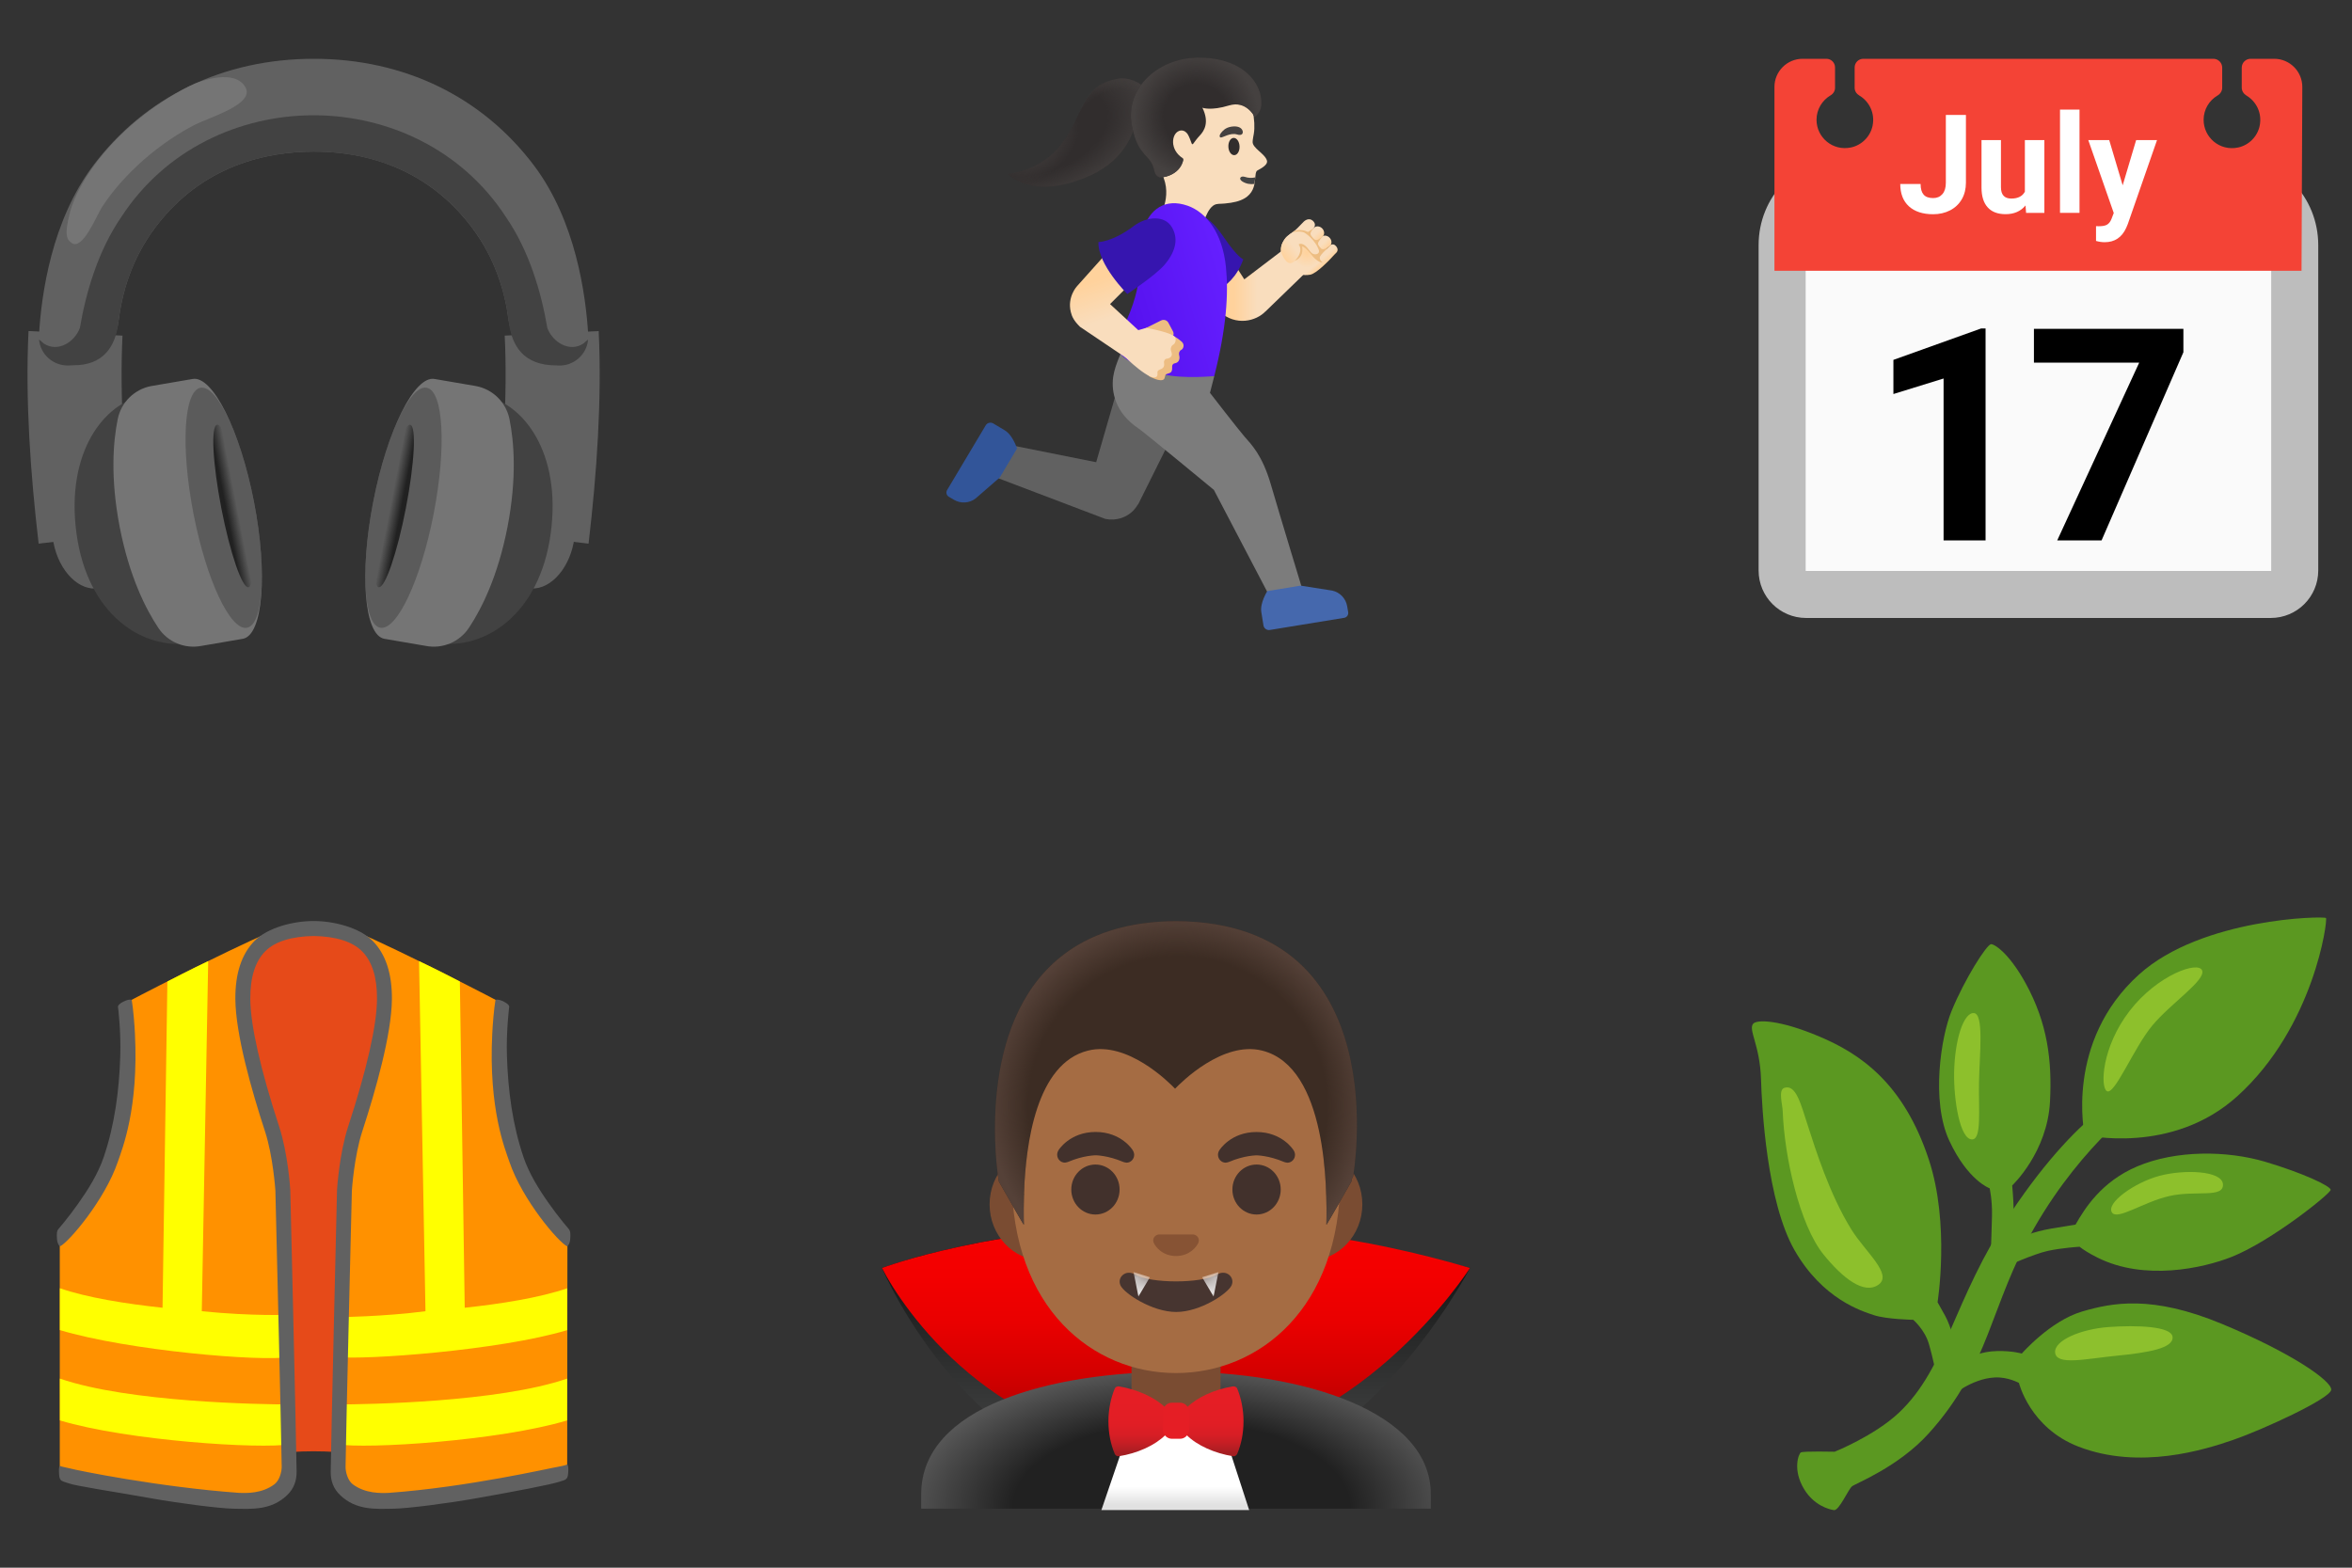 <svg width="150" height="100" viewBox="0 0 150 100" fill="none" xmlns="http://www.w3.org/2000/svg">
<rect x="0" y="0" width="150" height="100" fill="#333333" stroke="none"/>
<path d="M6.329 37.514C7.583 37.271 8.31 35.583 7.953 33.745C7.597 31.907 6.291 30.613 5.037 30.857C3.783 31.1 3.056 32.788 3.413 34.626C3.77 36.464 5.075 37.757 6.329 37.514Z" fill="#616161"/>
<path d="M4.816 21.263C4.616 25.372 4.928 29.938 5.444 34.328" stroke="#616161" stroke-width="6" stroke-miterlimit="10"/>
<path d="M36.584 34.622C36.941 32.784 36.213 31.096 34.959 30.853C33.706 30.61 32.4 31.903 32.043 33.741C31.687 35.58 32.414 37.267 33.668 37.51C34.921 37.754 36.227 36.461 36.584 34.622Z" fill="#616161"/>
<path d="M35.185 21.263C35.385 25.372 35.072 29.938 34.557 34.328" stroke="#616161" stroke-width="6" stroke-miterlimit="10"/>
<path d="M35.603 23.316C33.988 23.241 32.647 22.028 32.438 20.425C32.203 18.609 31.6 16.512 30.088 14.5C27.709 11.341 24.228 9.669 20.016 9.669C17.063 9.669 12.913 10.506 9.91 14.5C8.378 16.538 7.781 18.678 7.553 20.522C7.363 22.05 6.125 23.234 4.585 23.306L4.397 23.316C3.316 23.366 2.422 22.472 2.485 21.394C2.635 18.759 3.297 14.081 5.938 10.569C9.244 6.169 14.244 3.75 20.016 3.75C25.766 3.75 30.753 6.169 34.059 10.562C36.703 14.078 37.363 18.759 37.516 21.391C37.578 22.472 36.684 23.366 35.603 23.316Z" fill="#616161"/>
<path d="M12.103 41.028C9.066 41.45 5.581 39.209 4.878 34.025C4.178 28.862 6.631 25.725 9.119 25.244L12.103 41.028Z" fill="#424242"/>
<path d="M12.278 24.175L9.634 24.628C8.566 24.834 7.728 25.662 7.509 26.731C7.216 28.172 7.028 30.475 7.634 33.615C8.244 36.753 9.278 38.819 10.094 40.047C10.694 40.953 11.781 41.409 12.85 41.2L15.494 40.747C16.772 40.5 17.087 36.587 16.197 32.012C15.309 27.437 13.556 23.928 12.278 24.175Z" fill="#757575"/>
<path opacity="0.5" d="M15.753 40.043C16.819 39.836 17.017 36.242 16.197 32.014C15.377 27.787 13.848 24.528 12.782 24.734C11.716 24.941 11.518 28.536 12.338 32.763C13.158 36.99 14.687 40.25 15.753 40.043Z" fill="#424242"/>
<path d="M15.578 32.134C16.134 34.997 16.256 37.381 15.853 37.459C15.45 37.538 14.669 35.281 14.116 32.419C13.559 29.556 13.438 27.172 13.841 27.094C14.244 27.016 15.022 29.272 15.578 32.134Z" fill="url(#paint0_linear_1731_30743)"/>
<path d="M27.897 41.028C30.934 41.45 34.419 39.209 35.122 34.025C35.822 28.862 33.369 25.725 30.881 25.244L27.897 41.028Z" fill="#424242"/>
<path d="M27.722 24.175L30.366 24.628C31.434 24.834 32.272 25.662 32.491 26.731C32.784 28.172 32.972 30.475 32.366 33.615C31.756 36.753 30.722 38.819 29.906 40.047C29.306 40.953 28.219 41.409 27.15 41.2L24.506 40.747C23.228 40.5 22.912 36.587 23.803 32.012C24.691 27.437 26.444 23.928 27.722 24.175Z" fill="#757575"/>
<path opacity="0.5" d="M27.66 32.761C28.481 28.533 28.282 24.939 27.216 24.732C26.151 24.525 24.622 27.785 23.801 32.012C22.981 36.239 23.18 39.834 24.246 40.041C25.311 40.247 26.84 36.988 27.66 32.761Z" fill="#424242"/>
<path d="M24.422 32.134C23.866 34.997 23.744 37.381 24.147 37.459C24.55 37.538 25.331 35.281 25.884 32.419C26.441 29.556 26.562 27.172 26.159 27.094C25.756 27.016 24.978 29.272 24.422 32.134Z" fill="url(#paint1_linear_1731_30743)"/>
<path d="M37.216 21.906C36.331 22.506 35.241 21.831 34.906 20.919C34.519 18.644 33.753 16.003 32.253 13.825C29.444 9.516 24.722 7.356 20 7.353C15.278 7.356 10.556 9.516 7.747 13.825C6.247 16.003 5.484 18.647 5.094 20.919C4.759 21.831 3.669 22.506 2.784 21.906C2.713 21.856 2.603 21.731 2.491 21.662C2.578 22.616 3.409 23.356 4.397 23.312L4.669 23.3C6.6 23.316 7.366 22.087 7.544 20.603C7.766 18.744 8.356 16.566 9.913 14.5C12.909 10.515 17.047 9.672 20 9.669C22.953 9.672 27.091 10.515 30.088 14.5C31.619 16.537 32.216 18.678 32.444 20.522C32.638 22.069 33.388 23.316 35.497 23.309L35.6 23.316C36.588 23.362 37.419 22.619 37.506 21.666C37.397 21.731 37.288 21.856 37.216 21.906Z" fill="#424242"/>
<path d="M4.578 15.503C4.288 15.297 4.059 15.069 4.475 13.5C4.978 11.61 7.313 7.95 12.016 5.525C12.888 5.075 15.006 4.403 15.653 5.569C16.266 6.675 13.306 7.481 12.263 8.041C9.531 9.51 7.559 11.581 6.5 13.219C6.163 13.741 5.272 15.991 4.578 15.503Z" fill="#757575"/>
<path d="M67.685 9.203C69.094 7.385 68.953 5.46 71.222 5.035C72.719 4.753 73.894 6.369 73.866 6.935C73.816 8.025 72.806 7.969 72.331 8.138C72.331 8.138 71.922 10.113 69.556 11.188C65.847 12.872 64.263 11.094 64.263 11.094C64.263 11.094 66.328 10.953 67.685 9.203Z" fill="#312D2D"/>
<path d="M67.685 9.203C69.094 7.384 68.9 5.484 71.222 5.034C72.697 4.75 73.894 6.369 73.866 6.934C73.816 8.025 72.806 7.969 72.331 8.137C72.331 8.137 71.922 10.112 69.556 11.187C65.847 12.872 64.263 11.094 64.263 11.094C64.263 11.094 66.328 10.953 67.685 9.203Z" fill="url(#paint2_radial_1731_30743)"/>
<path d="M68.25 8.256C69.091 6.744 69.328 5.387 71.222 5.034C72.719 4.753 73.869 6.325 73.844 6.891C73.844 6.891 73.053 5.872 71.219 6.309C69.388 6.747 68.25 8.256 68.25 8.256Z" fill="url(#paint3_radial_1731_30743)"/>
<path d="M67.684 9.203C68.037 8.75 68.316 8.247 68.569 7.731C68.794 7.275 68.966 6.869 69.5 6.725C70.347 6.497 71.522 7.581 71.341 8.634C71.228 9.284 70.4 10.553 68.059 11.478C65.528 12.478 64.266 11.091 64.266 11.091C64.266 11.091 66.328 10.953 67.684 9.203Z" fill="url(#paint4_radial_1731_30743)"/>
<path d="M64.106 28.325L69.909 29.484L71.525 23.9L75.409 26.503L72.578 32.191L72.566 32.181C72.341 32.584 71.959 32.906 71.475 33.056C71.334 33.1 71.194 33.125 71.05 33.134V33.141L71.003 33.137C70.828 33.147 70.656 33.134 70.491 33.1L63.328 30.378L64.106 28.325Z" fill="#616161"/>
<path d="M62.863 27.134C62.963 26.965 63.178 26.912 63.347 27.012L64.088 27.456C64.591 27.756 64.863 28.609 64.863 28.609L63.763 30.456L62.222 31.794C61.825 32.103 61.278 32.137 60.844 31.884L60.51 31.687C60.363 31.6 60.313 31.409 60.4 31.262L62.863 27.134Z" fill="#325599"/>
<path d="M80.981 38.062L77.416 31.25C77.416 31.25 72.975 27.575 72.588 27.315C71.141 26.347 70.853 25 70.997 24.022C71.109 23.262 71.613 22.253 71.613 22.253L77.441 23.99L77.166 25.059C77.166 25.059 78.95 27.365 79.366 27.847C79.781 28.328 80.494 29 81.047 30.897C81.631 32.897 83.097 37.719 83.097 37.719L80.981 38.062Z" fill="#7C7C7C"/>
<path d="M80.984 40.185C80.791 40.216 80.609 40.085 80.578 39.894L80.441 39.041C80.344 38.463 80.822 37.706 80.822 37.706L82.944 37.356L84.959 37.672C85.453 37.778 85.831 38.172 85.916 38.669L85.981 39.053C86.009 39.222 85.897 39.381 85.728 39.41L80.984 40.185Z" fill="#4568AD"/>
<path d="M72.956 6.566C73.659 5.231 75.378 4.113 76.881 4.253C78.563 4.409 79.541 5.544 79.881 7.044C80.006 7.588 80.028 8.138 79.963 8.531C79.953 8.578 79.888 8.922 79.888 9.031C79.853 9.444 80.675 9.797 80.8 10.241C80.894 10.575 80.2 10.841 80.15 10.906C79.894 11.231 80.434 12.641 78.5 12.934C77.847 13.031 77.797 12.975 77.569 13.025C76.972 13.156 76.678 14.491 76.678 14.491C76.678 14.491 76.403 15.816 75.091 15.509C73.591 15.159 73.941 13.809 73.941 13.809C73.941 13.809 74.934 12.325 73.931 10.797C73.159 9.631 72.503 7.425 72.956 6.566Z" fill="#F9DDBD"/>
<path d="M80.003 11.734C79.734 11.769 79.463 11.725 79.225 11.572C78.963 11.406 79.119 11.184 79.413 11.288C79.591 11.35 79.838 11.369 80.056 11.313L80.003 11.734Z" fill="#444444"/>
<path d="M78.341 9.36C78.328 9.056 78.478 8.803 78.675 8.797C78.872 8.791 79.041 9.028 79.053 9.335C79.066 9.638 78.916 9.891 78.719 9.897C78.519 9.903 78.35 9.663 78.341 9.36Z" fill="#312D2D"/>
<path d="M79.356 17.819L82.156 15.688L83.519 17.144L80.694 19.881L80.69 19.878C80.137 20.456 78.84 20.85 77.762 19.869C76.737 18.934 75.472 16.944 75.472 16.944L77.662 15.188L79.356 17.819Z" fill="url(#paint5_linear_1731_30743)"/>
<path d="M78.894 8.578C79.238 8.691 79.328 8.466 79.216 8.275C79.135 8.138 78.928 8.016 78.519 8.081C78.135 8.144 77.969 8.359 77.863 8.491C77.756 8.622 77.763 8.756 77.85 8.769C77.969 8.794 78.466 8.441 78.894 8.578Z" fill="#454140"/>
<path d="M72.772 5.413C73.463 4.475 74.631 3.834 75.903 3.706C77.01 3.591 78.541 3.781 79.525 4.653C80.116 5.178 80.491 5.891 80.441 6.706C80.413 7.197 80.025 7.469 80.025 7.469C80.025 7.469 79.503 6.384 78.388 6.725C77.216 7.084 76.684 6.872 76.684 6.872C77.135 7.794 76.813 8.331 76.519 8.644C76.35 8.822 76.197 9.031 76.109 9.153C76.066 9.216 76.022 9.216 76 9.153C75.947 9.003 75.844 8.734 75.772 8.606C75.528 8.184 75.184 8.356 75.181 8.359C74.71 8.553 74.594 9.55 75.413 10.085C75.431 10.097 75.488 10.131 75.463 10.231C75.206 11.247 74.025 11.35 73.95 11.316H73.947C73.941 11.313 73.934 11.309 73.928 11.306C73.766 11.244 73.666 11.116 73.628 10.934C73.494 10.275 73.194 10.1 72.969 9.822C72.71 9.503 72.416 9.141 72.203 8.103C72 7.122 72.197 6.194 72.772 5.413Z" fill="#312D2D"/>
<path d="M72.772 5.413C73.463 4.475 74.631 3.834 75.903 3.706C77.01 3.591 78.541 3.781 79.525 4.653C80.116 5.178 80.491 5.891 80.441 6.706C80.413 7.197 80.025 7.469 80.025 7.469C80.025 7.469 79.503 6.384 78.388 6.725C77.216 7.084 76.684 6.872 76.684 6.872C77.135 7.794 76.813 8.331 76.519 8.644C76.35 8.822 76.197 9.031 76.109 9.153C76.066 9.216 76.022 9.216 76 9.153C75.947 9.003 75.844 8.734 75.772 8.606C75.528 8.184 75.184 8.356 75.181 8.359C74.71 8.553 74.594 9.55 75.413 10.085C75.431 10.097 75.488 10.131 75.463 10.231C75.206 11.247 74.025 11.35 73.95 11.316H73.947C73.941 11.313 73.934 11.309 73.928 11.306C73.766 11.244 73.666 11.116 73.628 10.934C73.494 10.275 73.194 10.1 72.969 9.822C72.71 9.503 72.416 9.141 72.203 8.103C72 7.122 72.197 6.194 72.772 5.413Z" fill="url(#paint6_radial_1731_30743)"/>
<path d="M79.291 16.544C78.488 18.791 76.519 18.86 76.519 18.86L74.95 16.172C74.528 15.45 74.772 14.519 75.494 14.097L75.753 13.944C76.475 13.522 77.088 13.728 78.059 15.147C78.931 16.425 79.291 16.544 79.291 16.544Z" fill="#3615AF"/>
<path d="M77.441 23.988C78.216 20.913 78.359 18.753 78.184 17.022C77.959 14.841 76.919 13.538 75.75 13.125C74.306 12.616 73.306 13.35 72.903 14.656C72.628 15.547 72.681 16.231 72.703 16.656C72.703 16.656 72.903 18.991 71.047 21.913C71.047 21.913 71.225 23.181 74.188 23.878C75.506 24.188 77.441 23.988 77.441 23.988Z" fill="url(#paint7_linear_1731_30743)"/>
<path d="M72.669 21.128C72.669 21.128 74.025 20.453 74.04 20.447C74.212 20.356 74.425 20.419 74.515 20.59L74.806 21.134C74.853 21.225 74.856 21.325 74.825 21.416C74.981 21.506 75.365 21.744 75.447 21.903C75.54 22.084 75.434 22.275 75.334 22.319C75.219 22.369 75.165 22.531 75.2 22.653C75.237 22.778 75.234 22.906 75.175 23.009C75.115 23.112 75.04 23.153 74.897 23.181C74.828 23.194 74.756 23.281 74.756 23.35C74.759 23.456 74.759 23.64 74.706 23.709C74.6 23.85 74.425 23.806 74.334 23.909C74.3 23.95 74.297 24.128 74.225 24.194C74.012 24.394 73.322 24.025 73.322 24.025L72.003 22.803L72.669 21.128Z" fill="#EDBD82"/>
<path d="M73.106 20.916L72.272 21.15L71.7 22.728C71.7 22.728 73.485 24.484 73.788 23.994C73.885 23.84 73.706 23.675 73.966 23.578C74.15 23.509 74.288 23.422 74.235 23.137C74.213 23.031 74.297 22.9 74.372 22.89C74.71 22.85 74.797 22.662 74.697 22.425C74.641 22.294 74.653 22.072 74.844 21.972C74.913 21.934 75.01 21.781 74.966 21.562C74.894 21.222 73.106 20.916 73.106 20.916Z" fill="url(#paint8_linear_1731_30743)"/>
<path d="M71.96 22.925L68.869 20.841V20.837C68.497 20.469 68.366 20.212 68.291 19.903C68.053 18.934 68.684 18.259 68.684 18.259L71.544 15.062L73.306 16.884L70.794 19.397L72.672 21.131L71.96 22.925Z" fill="url(#paint9_linear_1731_30743)"/>
<path d="M71.897 18.753C71.897 18.753 70.003 16.881 70.053 15.441C70.053 15.441 70.956 15.438 72.3 14.422C73.147 13.785 74.272 13.731 74.725 14.475C75.128 15.131 75.063 15.941 74.288 16.869C73.706 17.56 71.897 18.753 71.897 18.753Z" fill="#3615AF"/>
<path d="M83.659 16.06L83.669 16.066C83.803 16.235 84.034 16.281 84.184 16.166L84.794 15.706C84.944 15.594 84.956 15.363 84.822 15.194C84.687 15.025 84.456 14.978 84.306 15.094L83.697 15.553C83.544 15.669 83.522 15.891 83.659 16.06Z" fill="url(#paint10_linear_1731_30743)"/>
<path d="M83.147 14.137C83.138 14.144 83.135 14.15 83.135 14.15C82.856 14.447 82.61 14.694 82.503 14.759C82.222 14.938 81.96 15.162 81.797 15.478C81.494 16.069 81.882 16.65 82.335 17.078C82.785 17.509 83.069 17.603 83.56 17.522C83.96 17.456 84.806 16.559 84.806 16.559C84.894 16.456 84.994 16.35 85.094 16.25C85.132 16.212 85.172 16.175 85.21 16.134L85.213 16.131C85.328 16.019 85.344 15.869 85.216 15.713C85.047 15.506 84.882 15.613 84.863 15.628L84.86 15.631C84.781 15.703 84.697 15.8 84.635 15.847C84.453 15.981 84.353 16.006 84.353 16.006L83.497 14.919L83.788 14.531C83.788 14.531 83.791 14.525 83.8 14.516C83.832 14.466 83.953 14.287 83.722 14.078C83.466 13.859 83.2 14.088 83.147 14.137Z" fill="url(#paint11_linear_1731_30743)"/>
<path d="M83.175 15.613C83.325 15.772 83.559 15.797 83.7 15.672L84.347 15.094C84.488 14.969 84.481 14.738 84.331 14.578C84.181 14.419 83.947 14.394 83.806 14.519L83.159 15.097C83.022 15.225 83.028 15.453 83.175 15.613Z" fill="url(#paint12_linear_1731_30743)"/>
<path d="M84.016 15.706C83.875 15.503 83.703 15.253 83.513 15.037C83.484 15.006 83.459 14.978 83.431 14.95C83.169 14.678 82.825 14.631 82.394 14.866C82.378 14.875 82.366 14.881 82.35 14.891C82.325 14.906 82.3 14.922 82.272 14.938L82.269 14.941C82.231 14.966 82.194 14.991 82.156 15.019C82.028 15.113 81.931 15.228 81.872 15.341C81.634 15.719 81.703 16.078 81.703 16.078C81.703 16.078 81.978 16.916 82.384 16.769C82.791 16.622 83 16.044 83 16.044L82.894 15.625C83.016 15.613 83.122 15.666 83.266 15.828C83.312 15.881 83.366 15.947 83.428 16.025C83.434 16.034 83.513 16.131 83.519 16.137C83.612 16.241 83.719 16.291 83.847 16.281C84.013 16.272 84.153 16.113 84.231 16.05C84.172 15.975 84.094 15.816 84.016 15.706Z" fill="url(#paint13_linear_1731_30743)"/>
<path d="M84.2 16.672L83.694 16.256L83.425 15.95L83.075 15.644L82.953 15.697L83.028 16.097L82.766 16.49L82.6 16.631L83.46 17.24L84.2 16.672Z" fill="url(#paint14_radial_1731_30743)"/>
<path d="M84.166 16.444C84.175 16.637 84.363 16.744 84.35 16.747C84.297 16.769 84.035 16.703 83.744 16.378C83.519 16.125 83.303 15.797 83.041 15.719C83.131 16.162 82.935 16.503 82.572 16.637C82.85 16.378 83.075 15.94 82.822 15.59C83.028 15.465 83.269 15.672 83.391 15.822C83.531 15.99 83.656 16.253 83.916 16.219C84.094 16.197 84.16 16.084 84.097 15.915C83.941 15.503 83.575 15.081 83.2 14.847C83.063 14.762 82.781 14.74 82.419 14.812C82.685 14.606 83.138 14.672 83.31 14.753C83.456 14.822 83.419 14.794 83.55 14.709C83.616 14.665 83.681 14.622 83.744 14.581C83.691 14.669 83.597 14.775 83.581 14.878C83.563 15.006 83.685 15.115 83.76 15.206C83.953 15.437 84.122 15.237 84.322 15.112C84.188 15.272 84.156 15.322 84.088 15.434C83.997 15.587 84.135 15.712 84.235 15.831C84.438 16.075 84.856 15.578 84.885 15.609C84.916 15.647 84.156 16.231 84.166 16.444Z" fill="#EDBD82"/>
<path d="M144.819 37.919H115.181C114.338 37.919 113.656 37.234 113.656 36.394V15.634C113.656 13.363 115.422 11.522 117.6 11.522H142.403C144.581 11.522 146.347 13.363 146.347 15.634V34.756V36.394C146.347 37.238 145.663 37.919 144.819 37.919Z" fill="#FAFAFA" stroke="#BDBDBD" stroke-width="3" stroke-miterlimit="10"/>
<path d="M145.034 3.75H143.534C143.222 3.75 142.969 4.003 142.969 4.316V5.594C142.969 5.803 143.087 5.984 143.266 6.094C143.894 6.469 144.278 7.209 144.112 8.022C143.972 8.709 143.422 9.266 142.734 9.409C141.569 9.656 140.537 8.769 140.537 7.644C140.537 6.981 140.894 6.403 141.428 6.091C141.606 5.984 141.722 5.803 141.722 5.597V4.316C141.722 4.003 141.469 3.75 141.156 3.75H118.834C118.528 3.75 118.281 3.997 118.281 4.303V5.603C118.281 5.806 118.397 5.984 118.572 6.088C119.203 6.459 119.591 7.206 119.425 8.019C119.284 8.706 118.734 9.262 118.047 9.406C116.881 9.653 115.85 8.766 115.85 7.641C115.85 6.975 116.212 6.397 116.747 6.081C116.919 5.981 117.031 5.8 117.031 5.6V4.303C117.031 3.997 116.784 3.75 116.478 3.75H114.962C113.972 3.75 113.166 4.553 113.166 5.547V17.272H146.781L146.831 5.556C146.837 4.559 146.031 3.75 145.034 3.75Z" fill="#F44336"/>
<path d="M124.09 7.332H125.378V11.656C125.378 12.053 125.29 12.406 125.115 12.71C124.94 13.013 124.69 13.25 124.372 13.416C124.05 13.582 123.69 13.666 123.287 13.666C122.628 13.666 122.112 13.497 121.744 13.163C121.375 12.828 121.19 12.35 121.19 11.738H122.487C122.487 12.044 122.553 12.269 122.681 12.416C122.809 12.563 123.012 12.635 123.29 12.635C123.537 12.635 123.731 12.55 123.878 12.382C124.025 12.213 124.097 11.972 124.097 11.66V7.332H124.09Z" fill="white"/>
<path d="M129.178 13.106C128.872 13.478 128.45 13.662 127.909 13.662C127.412 13.662 127.031 13.519 126.772 13.234C126.509 12.95 126.375 12.528 126.372 11.978V8.938H127.612V11.941C127.612 12.425 127.831 12.666 128.272 12.666C128.693 12.666 128.981 12.519 129.137 12.228V8.938H130.381V13.578H129.215L129.178 13.106Z" fill="white"/>
<path d="M132.622 13.578H131.378V6.991H132.622V13.578Z" fill="white"/>
<path d="M135.375 11.822L136.234 8.935H137.566L135.7 14.297L135.597 14.541C135.319 15.147 134.862 15.45 134.225 15.45C134.044 15.45 133.862 15.422 133.675 15.369V14.428L133.862 14.431C134.097 14.431 134.272 14.397 134.387 14.325C134.503 14.253 134.594 14.135 134.659 13.969L134.806 13.588L133.181 8.935H134.516L135.375 11.822Z" fill="white"/>
<path d="M126.631 34.472H123.953V24.144L120.753 25.134V22.956L126.344 20.953H126.631V34.472Z" fill="black"/>
<path d="M139.247 22.469L134.028 34.472H131.2L136.428 23.134H129.715V20.975H139.247V22.469Z" fill="black"/>
<path d="M13.707 61.231C13.707 61.231 17.875 59.141 20 59.141C22.125 59.141 26.294 61.231 26.294 61.231V93.581C26.294 93.581 23.835 92.575 20 92.575C16.166 92.575 13.707 93.581 13.707 93.581V61.231Z" fill="#E64A19"/>
<path d="M18.1 75.141C18.1 72.744 17.059 71.184 16.625 70.169C15.919 68.509 15.619 66.791 15.559 65.05C15.503 63.366 16.231 60.869 17.194 59.469C14.572 60.578 8.025 63.938 7.959 64.019C7.959 64.019 8.15 69.956 7.434 72.719C6.287 77.15 3.812 79.019 3.812 79.019V94.144C5.909 94.838 11.613 95.503 15.144 95.869C15.781 95.934 17.166 95.7 17.659 95.294C18.181 94.866 18.506 94.116 18.516 93.441C18.587 87.372 18.1 77.541 18.1 75.141Z" fill="#FF9100"/>
<path d="M3.822 90.606C8.156 91.909 16.663 92.447 18.494 92.125L18.434 89.588C16.603 89.581 8.203 89.453 3.819 87.938L3.822 90.606Z" fill="#FFFF00"/>
<path d="M18.434 83.863C18.434 83.863 16.194 83.972 12.869 83.641L13.278 61.31C12.275 61.772 10.675 62.61 10.675 62.61L10.366 83.419C8.031 83.169 5.566 82.778 3.819 82.175V84.844C8.153 86.147 16.666 86.878 18.494 86.556L18.434 83.863Z" fill="#FFFF00"/>
<path d="M3.635 79.034C3.61 78.662 3.619 78.516 3.75 78.369C3.863 78.24 3.991 78.087 4.097 77.953C4.403 77.572 4.7 77.184 4.981 76.784C5.631 75.865 6.25 74.878 6.616 73.806C7.316 71.744 7.6 69.556 7.669 67.381C7.722 65.756 7.528 64.244 7.528 64.244C7.528 64.244 7.463 64.106 7.85 63.903C8.238 63.7 8.4 63.778 8.4 63.778C8.5 64.359 8.581 65.397 8.606 65.934C8.85 70.74 7.788 73.303 7.513 74.112C6.681 76.559 4.36 79.266 3.825 79.503C3.831 79.5 3.663 79.406 3.635 79.034Z" fill="#616161"/>
<path d="M21.901 75.141C21.901 72.744 22.941 71.184 23.376 70.169C24.082 68.509 24.382 66.791 24.441 65.05C24.497 63.366 23.769 60.869 22.807 59.469C25.429 60.578 31.976 63.938 32.041 64.019C32.041 64.019 31.851 69.956 32.566 72.719C33.713 77.15 36.188 79.019 36.188 79.019L36.172 94.05C32.16 95.088 28.26 95.769 24.904 95.859C24.263 95.875 23.013 95.931 22.338 95.294C21.551 94.55 21.516 94.256 21.51 93.581C21.441 87.513 21.901 77.541 21.901 75.141Z" fill="#FF9100"/>
<path d="M36.166 90.606C31.832 91.909 23.338 92.447 21.51 92.125L21.569 89.588C23.4 89.581 31.788 89.453 36.172 87.938L36.166 90.606Z" fill="#FFFF00"/>
<path d="M29.638 83.419L29.328 62.61C29.328 62.61 27.729 61.772 26.725 61.31L27.135 83.641C24.51 83.985 21.569 84.022 21.569 84.022L21.51 86.56C23.188 86.763 31.838 86.15 36.172 84.847V82.178C34.422 82.778 31.972 83.169 29.638 83.419Z" fill="#FFFF00"/>
<path d="M36.366 79.034C36.391 78.662 36.381 78.516 36.25 78.369C36.138 78.24 36.01 78.087 35.903 77.953C35.597 77.572 35.3 77.184 35.019 76.784C34.369 75.865 33.75 74.878 33.385 73.806C32.685 71.744 32.4 69.556 32.331 67.381C32.278 65.756 32.472 64.244 32.472 64.244C32.472 64.244 32.538 64.106 32.15 63.903C31.763 63.7 31.6 63.778 31.6 63.778C31.5 64.359 31.419 65.397 31.394 65.934C31.15 70.74 32.213 73.303 32.488 74.112C33.319 76.559 35.641 79.266 36.175 79.503C36.169 79.5 36.338 79.406 36.366 79.034Z" fill="#616161"/>
<path d="M36.172 93.419C36.06 93.469 35.725 93.544 35.566 93.569C35.107 93.638 29.838 94.862 24.788 95.228C24.282 95.25 23.294 95.275 22.5 94.681C22.166 94.431 22.035 93.866 22.038 93.569C22.06 91.606 22.435 76.1 22.441 75.941C22.441 75.938 22.582 73.763 23.107 72.159C23.957 69.556 24.975 65.981 24.994 63.734C25.007 62.1 24.591 60.847 23.763 60.013C22.922 59.166 21.294 58.75 20 58.75C18.707 58.75 17.078 59.166 16.241 60.009C15.41 60.847 14.997 62.1 15.01 63.731C15.028 65.978 16.044 69.553 16.897 72.156C17.422 73.759 17.56 75.934 17.563 75.938C17.566 76.097 17.944 91.603 17.966 93.566C17.969 93.859 17.838 94.425 17.503 94.678C16.713 95.275 15.722 95.25 15.216 95.225C10.163 94.859 4.904 93.794 4.438 93.662C4.282 93.619 3.944 93.566 3.832 93.513C3.832 93.513 3.744 93.503 3.763 93.916C3.772 94.162 3.794 94.306 3.86 94.388C3.954 94.506 4.116 94.525 4.36 94.612C4.9 94.803 6.994 95.103 9.7 95.584C11.407 95.888 13.975 96.222 14.888 96.237C16.094 96.259 17.297 96.341 18.31 95.375C18.753 94.953 18.922 94.431 18.916 93.881C18.894 91.912 18.519 76.078 18.513 75.9C18.507 75.806 18.366 73.584 17.803 71.862C16.613 68.222 15.975 65.406 15.963 63.725C15.954 62.353 16.272 61.328 16.919 60.678C17.541 60.05 18.607 59.731 20.003 59.706C21.4 59.731 22.463 60.05 23.088 60.678C23.735 61.328 24.053 62.353 24.044 63.725C24.032 65.406 23.394 68.222 22.203 71.862C21.641 73.584 21.5 75.806 21.494 75.9C21.491 76.078 21.113 91.912 21.091 93.881C21.085 94.434 21.253 94.956 21.697 95.375C22.713 96.341 23.913 96.259 25.119 96.237C26.032 96.222 28.6 95.888 30.307 95.584C33.013 95.106 35.103 94.7 35.647 94.525C35.928 94.434 36.053 94.419 36.147 94.3C36.21 94.219 36.232 94.075 36.244 93.828C36.26 93.419 36.172 93.419 36.172 93.419Z" fill="#616161"/>
<path d="M56.25 80.881C56.25 80.881 63.734 78.066 75 78.119C80.494 78.144 86.666 79.063 93.75 80.881C93.75 80.881 86.441 95.053 75 95.053C63.559 95.053 57.475 83.684 56.25 80.881Z" fill="url(#paint15_linear_1731_30743)"/>
<path d="M74.688 78.119C74.684 78.119 74.678 78.119 74.675 78.119C63.566 78.119 56.25 80.881 56.25 80.881C57.475 83.322 63.509 92.447 74.947 92.447C86.384 92.447 93.75 80.881 93.75 80.881C86.741 78.809 80.241 78.119 74.688 78.119Z" fill="url(#paint16_linear_1731_30743)"/>
<path d="M75.044 87.5H75C66.984 87.509 58.75 89.719 58.75 95.309V96.237H59.219H59.688H90.312H90.781H91.25V95.309C91.25 90.041 83.094 87.5 75.044 87.5Z" fill="url(#paint17_radial_1731_30743)"/>
<path d="M77.838 85.65H72.163V88.769C72.163 90.178 73.319 91.322 74.744 91.322H75.26C76.684 91.322 77.841 90.178 77.841 88.769V85.65H77.838Z" fill="#7A4C32"/>
<path d="M79.666 96.325L77.813 90.625H72.188L70.241 96.325H79.666Z" fill="url(#paint18_linear_1731_30743)"/>
<path d="M83.54 73.259H66.459C64.619 73.259 63.112 74.865 63.112 76.825C63.112 78.787 64.619 80.391 66.459 80.391H83.537C85.378 80.391 86.884 78.784 86.884 76.825C86.887 74.865 85.381 73.259 83.54 73.259Z" fill="#7A4C32"/>
<path d="M75 60.959C69.562 60.959 64.525 66.775 64.525 75.144C64.525 83.469 69.716 87.585 75 87.585C80.284 87.585 85.475 83.469 85.475 75.144C85.475 66.775 80.437 60.959 75 60.959Z" fill="#A56C43"/>
<path d="M69.862 77.472C70.713 77.472 71.403 76.758 71.403 75.878C71.403 74.998 70.713 74.284 69.862 74.284C69.011 74.284 68.322 74.998 68.322 75.878C68.322 76.758 69.011 77.472 69.862 77.472Z" fill="#42312C"/>
<path d="M80.137 77.472C80.988 77.472 81.678 76.758 81.678 75.878C81.678 74.998 80.988 74.284 80.137 74.284C79.286 74.284 78.597 74.998 78.597 75.878C78.597 76.758 79.286 77.472 80.137 77.472Z" fill="#42312C"/>
<path d="M76.206 78.769C76.172 78.756 76.141 78.747 76.106 78.744H73.897C73.863 78.747 73.828 78.756 73.797 78.769C73.597 78.85 73.488 79.056 73.581 79.278C73.675 79.5 74.116 80.119 75.003 80.119C75.891 80.119 76.331 79.497 76.425 79.278C76.516 79.056 76.406 78.85 76.206 78.769Z" fill="#875334"/>
<path d="M77.632 81.294C76.635 81.885 73.372 81.885 72.378 81.294C71.806 80.953 71.222 81.475 71.46 81.994C71.694 82.503 73.475 83.688 75.013 83.688C76.55 83.688 78.31 82.503 78.544 81.994C78.778 81.475 78.203 80.953 77.632 81.294Z" fill="#473530"/>
<path d="M75.006 58.759H75C75 58.759 74.997 58.759 74.994 58.759C64.528 58.816 63.356 67.809 63.463 72.534C63.463 72.591 63.466 72.644 63.466 72.697C63.466 72.725 63.466 72.753 63.469 72.781C63.5 73.822 63.594 74.628 63.653 75.047C63.656 75.059 63.656 75.072 63.66 75.084C63.685 75.259 63.7 75.356 63.7 75.356C63.7 75.356 63.7 75.356 63.7 75.359C63.7 75.362 63.7 75.365 63.7 75.365C63.7 75.365 64.397 76.594 64.869 77.409C65.106 77.819 65.288 78.128 65.297 78.128C65.294 78.012 65.291 77.865 65.288 77.703C65.285 77.312 65.285 76.831 65.3 76.287C65.303 76.24 65.306 76.191 65.31 76.147C65.31 76.144 65.306 76.137 65.303 76.134C65.419 72.937 66.097 67.837 69.388 67.016C71.894 66.387 74.547 69.034 74.941 69.447C75.335 69.034 77.988 66.387 80.494 67.016C84.635 68.05 84.641 75.856 84.591 78.122C84.591 78.178 86.185 75.369 86.185 75.369C86.185 75.369 86.194 75.309 86.213 75.197C86.263 75.109 86.291 75.059 86.291 75.059C86.291 75.059 89.203 58.834 75.006 58.759Z" fill="#3C2C23"/>
<path d="M75.006 58.759H75C75 58.759 74.997 58.759 74.994 58.759C64.528 58.816 63.356 67.809 63.463 72.534C63.463 72.591 63.466 72.644 63.466 72.697C63.466 72.725 63.466 72.753 63.469 72.781C63.5 73.822 63.594 74.628 63.653 75.047C63.656 75.059 63.656 75.072 63.66 75.084C63.685 75.259 63.7 75.356 63.7 75.356C63.7 75.356 63.7 75.356 63.7 75.359C63.7 75.362 63.7 75.365 63.7 75.365C63.7 75.365 64.397 76.594 64.869 77.409C65.106 77.819 65.288 78.128 65.297 78.128C65.294 78.012 65.291 77.865 65.288 77.703C65.285 77.312 65.285 76.831 65.3 76.287C65.303 76.24 65.306 76.191 65.31 76.147C65.31 76.144 65.306 76.137 65.303 76.134C65.419 72.937 66.097 67.837 69.388 67.016C71.894 66.387 74.547 69.034 74.941 69.447C75.335 69.034 77.988 66.387 80.494 67.016C84.635 68.05 84.641 75.856 84.591 78.122C84.591 78.178 86.185 75.369 86.185 75.369C86.185 75.369 86.194 75.309 86.213 75.197C86.263 75.109 86.291 75.059 86.291 75.059C86.291 75.059 89.203 58.834 75.006 58.759Z" fill="url(#paint19_radial_1731_30743)"/>
<mask id="mask0_1731_30743" style="mask-type:luminance" maskUnits="userSpaceOnUse" x="71" y="81" width="8" height="3">
<path d="M77.632 81.294C76.635 81.885 73.372 81.885 72.378 81.294C71.806 80.953 71.222 81.475 71.46 81.994C71.694 82.503 73.475 83.688 75.013 83.688C76.55 83.688 78.31 82.503 78.544 81.994C78.778 81.475 78.203 80.953 77.632 81.294Z" fill="white"/>
</mask>
<g mask="url(#mask0_1731_30743)">
<path d="M72.291 81.144L72.603 82.703L73.335 81.472L72.291 81.144Z" fill="white"/>
<path d="M77.71 81.144L77.397 82.703L76.666 81.472L77.71 81.144Z" fill="white"/>
</g>
<path d="M79.306 90.644C79.306 89.937 79.156 89.172 78.903 88.575C78.862 88.475 78.753 88.425 78.64 88.434C77.481 88.615 76.34 89.131 75.675 89.797C75.625 89.847 75.562 89.869 75.503 89.869H74.503C74.431 89.869 74.372 89.837 74.331 89.797C73.656 89.131 72.525 88.628 71.356 88.434C71.244 88.425 71.134 88.475 71.094 88.575C70.84 89.169 70.69 89.937 70.69 90.644C70.69 91.45 70.84 92.137 71.094 92.74C71.134 92.841 71.244 92.903 71.356 92.891C72.525 92.709 73.656 92.203 74.322 91.537C74.372 91.487 74.434 91.466 74.494 91.466H75.503C75.575 91.466 75.634 91.497 75.675 91.537C76.34 92.203 77.472 92.706 78.64 92.891C78.753 92.909 78.853 92.841 78.903 92.74C79.156 92.137 79.306 91.45 79.306 90.644Z" fill="url(#paint20_linear_1731_30743)"/>
<path d="M75.256 91.778H74.743C74.428 91.778 74.168 91.518 74.168 91.203V90.05C74.168 89.734 74.428 89.475 74.743 89.475H75.256C75.572 89.475 75.831 89.734 75.831 90.05V91.203C75.831 91.518 75.572 91.778 75.256 91.778Z" fill="#E51E25"/>
<path d="M82.494 73.365C82.494 73.362 81.784 72.209 80.135 72.209C78.484 72.209 77.772 73.362 77.772 73.362V73.365C77.713 73.45 77.678 73.55 77.678 73.659C77.678 73.937 77.897 74.165 78.169 74.165C78.225 74.165 78.363 74.125 78.375 74.118C79.363 73.697 80.138 73.697 80.138 73.697C80.138 73.697 80.906 73.7 81.894 74.121C81.906 74.128 82.044 74.168 82.1 74.168C82.369 74.168 82.591 73.943 82.591 73.662C82.588 73.55 82.553 73.45 82.494 73.365Z" fill="#42312C"/>
<path d="M72.234 73.362C72.237 73.359 71.525 72.206 69.875 72.206C68.225 72.206 67.513 73.359 67.513 73.359L67.516 73.362C67.456 73.447 67.422 73.547 67.422 73.656C67.422 73.934 67.641 74.162 67.912 74.162C67.969 74.162 68.106 74.122 68.119 74.115C69.106 73.694 69.881 73.694 69.881 73.694C69.881 73.694 70.65 73.697 71.638 74.119C71.65 74.125 71.787 74.165 71.844 74.165C72.116 74.165 72.334 73.94 72.334 73.659C72.328 73.547 72.291 73.447 72.234 73.362Z" fill="#42312C"/>
<path d="M136.406 69.341C136.406 69.341 132.985 70.244 128.222 77.388C124.544 82.903 124.175 87.225 121.097 90.122C119.531 91.594 117.006 92.603 117.006 92.603C117.006 92.603 114.985 92.556 114.847 92.65C114.71 92.741 114.306 93.753 115.063 94.997C115.688 96.025 116.641 96.285 116.963 96.328C117.285 96.375 117.881 94.994 118.113 94.81C118.344 94.625 121.06 93.581 122.988 91.453C126.941 87.085 126.878 83.294 129.747 78.303C132.919 72.788 136.828 70.119 136.828 70.119L136.406 69.341Z" fill="#5B9821"/>
<path d="M148.34 58.559C148.219 58.425 140.422 58.544 136.419 62.16C131.662 66.453 132.95 72.397 132.95 72.397C132.95 72.397 138.503 73.713 142.694 69.919C147.581 65.497 148.462 58.694 148.34 58.559Z" fill="#5B9821"/>
<path d="M132.625 79.528C132.881 79.728 133.25 79.962 133.778 80.225C136.766 81.719 140.497 80.9 142.325 80.175C144.866 79.165 148.641 76.128 148.641 75.897C148.641 75.665 146.922 74.841 144.478 74.112C142.034 73.384 138.769 73.35 136.287 74.409C134.012 75.381 132.953 77.091 132.369 78.115C132.369 78.115 131.462 78.259 130.806 78.372C129.65 78.569 128.759 78.966 128.759 78.966L127.869 80.816C127.869 80.816 129.684 79.99 130.609 79.79C131.534 79.591 132.625 79.528 132.625 79.528Z" fill="#5B9821"/>
<path d="M126.972 60.228C126.681 60.287 125.306 62.434 124.463 64.487C123.797 66.103 123.131 70.231 124.322 72.775C125.513 75.319 126.891 75.8 126.891 75.8C126.891 75.8 127.06 76.54 127.041 77.534C127.031 78.097 126.975 79.647 126.975 79.647L128.335 79.056C128.335 79.056 128.425 77.756 128.419 77.125C128.41 76.459 128.328 75.618 128.328 75.618C128.328 75.618 130.575 73.515 130.741 70.25C130.872 67.675 130.597 65.284 129.178 62.706C128.066 60.697 127.138 60.197 126.972 60.228Z" fill="#5B9821"/>
<path d="M111.813 65.297C111.475 65.681 112.241 66.65 112.309 68.831C112.363 70.616 112.672 76.659 114.456 79.763C116.241 82.866 118.716 83.628 119.509 83.891C120.303 84.156 122.019 84.188 122.019 84.188C122.019 84.188 122.747 84.816 123.009 85.706C123.275 86.597 123.538 87.919 123.538 87.919L124.794 86.069C124.794 86.069 124.431 84.616 124.066 83.956C123.703 83.297 123.569 83.066 123.569 83.066C123.569 83.066 124.372 78.069 123.006 73.95C121.391 69.063 118.616 67.213 116.041 66.122C113.466 65.031 112.044 65.034 111.813 65.297Z" fill="#5B9821"/>
<path d="M125.719 86.566C125.719 86.566 126.31 86.206 127.366 86.181C128.338 86.159 128.941 86.341 128.941 86.341C128.941 86.341 130.756 84.256 132.788 83.659C134.703 83.097 137.231 82.594 141.685 84.441C146.144 86.291 148.706 88.085 148.675 88.647C148.641 89.21 144.26 91.216 142.444 91.841C140.628 92.469 136.463 93.788 132.556 92.278C129.453 91.078 128.76 88.216 128.76 88.216C128.76 88.216 128.041 87.819 127.216 87.866C125.706 87.947 124.435 89.075 124.435 89.075L125.719 86.566Z" fill="#5B9821"/>
<path d="M134.365 69.6C134.856 69.903 136.084 66.825 137.272 65.406C138.459 63.988 140.675 62.534 140.444 61.906C140.212 61.278 137.603 62.172 135.819 64.481C134.037 66.794 133.937 69.338 134.365 69.6Z" fill="#8DC02C"/>
<path d="M134.7 77.353C135.056 77.844 136.69 76.675 138.334 76.297C140.025 75.906 141.834 76.456 141.769 75.537C141.706 74.669 139.29 74.581 137.706 75.009C136.122 75.438 134.272 76.756 134.7 77.353Z" fill="#8DC02C"/>
<path d="M125.784 72.681C126.387 72.656 126.181 70.8 126.212 69.047C126.244 67.294 126.544 64.653 125.881 64.622C125.222 64.588 124.665 66.332 124.625 68.419C124.594 70.138 124.99 72.713 125.784 72.681Z" fill="#8DC02C"/>
<path d="M113.794 69.394C113.397 69.525 113.678 70.45 113.694 70.881C113.794 73.722 114.75 78.116 116.303 80.031C117.509 81.519 118.878 82.606 119.803 81.947C120.728 81.288 118.969 79.863 118.084 78.447C116.666 76.169 115.772 73.263 115.309 71.841C114.847 70.419 114.541 69.144 113.794 69.394Z" fill="#8DC02C"/>
<path d="M131.066 86.263C131.125 87.128 133.006 86.675 135 86.478C136.994 86.281 138.634 86.006 138.556 85.275C138.484 84.594 136.256 84.522 134.497 84.647C132.738 84.772 131.013 85.491 131.066 86.263Z" fill="#8DC02D"/>
<defs>
<linearGradient id="paint0_linear_1731_30743" x1="14.2" y1="32.404" x2="15.099" y2="32.23" gradientUnits="userSpaceOnUse">
<stop offset="0.202" stop-color="#212121"/>
<stop offset="1" stop-color="#212121" stop-opacity="0"/>
</linearGradient>
<linearGradient id="paint1_linear_1731_30743" x1="25.8" y1="32.404" x2="24.901" y2="32.23" gradientUnits="userSpaceOnUse">
<stop offset="0.202" stop-color="#212121"/>
<stop offset="1" stop-color="#212121" stop-opacity="0"/>
</linearGradient>
<radialGradient id="paint2_radial_1731_30743" cx="0" cy="0" r="1" gradientTransform="matrix(-7.352 2.697 1.552 4.231 66.399 8.423)" gradientUnits="userSpaceOnUse">
<stop offset="0.562" stop-color="#454140" stop-opacity="0"/>
<stop offset="1" stop-color="#454140"/>
</radialGradient>
<radialGradient id="paint3_radial_1731_30743" cx="0" cy="0" r="1" gradientTransform="matrix(-2.989 -2.844 -3.665 3.852 70.906 8.476)" gradientUnits="userSpaceOnUse">
<stop offset="0.58" stop-color="#454140" stop-opacity="0"/>
<stop offset="1" stop-color="#454140"/>
</radialGradient>
<radialGradient id="paint4_radial_1731_30743" cx="0" cy="0" r="1" gradientTransform="matrix(2.466 3.094 4.74 -3.778 66.022 9.164)" gradientUnits="userSpaceOnUse">
<stop stop-color="#454140"/>
<stop offset="0.526" stop-color="#454140" stop-opacity="0"/>
</radialGradient>
<linearGradient id="paint5_linear_1731_30743" x1="82.374" y1="17.827" x2="78.702" y2="17.827" gradientUnits="userSpaceOnUse">
<stop offset="0.598" stop-color="#F9DDBD"/>
<stop offset="1" stop-color="#FFD29C"/>
</linearGradient>
<radialGradient id="paint6_radial_1731_30743" cx="0" cy="0" r="1" gradientUnits="userSpaceOnUse" gradientTransform="translate(76.292 7.435) rotate(176.887) scale(3.973)">
<stop offset="0.526" stop-color="#454140" stop-opacity="0"/>
<stop offset="1" stop-color="#454140"/>
</radialGradient>
<linearGradient id="paint7_linear_1731_30743" x1="78.508" y1="17.773" x2="70.513" y2="20.028" gradientUnits="userSpaceOnUse">
<stop stop-color="#651FFF"/>
<stop offset="0.705" stop-color="#5914F2"/>
<stop offset="1" stop-color="#530EEB"/>
</linearGradient>
<linearGradient id="paint8_linear_1731_30743" x1="73.753" y1="23.404" x2="71.704" y2="17.256" gradientUnits="userSpaceOnUse">
<stop offset="0.598" stop-color="#F9DDBD"/>
<stop offset="1" stop-color="#FFD29C"/>
</linearGradient>
<linearGradient id="paint9_linear_1731_30743" x1="72.594" y1="23.791" x2="70.544" y2="17.642" gradientUnits="userSpaceOnUse">
<stop offset="0.598" stop-color="#F9DDBD"/>
<stop offset="1" stop-color="#FFD29C"/>
</linearGradient>
<linearGradient id="paint10_linear_1731_30743" x1="83.937" y1="15.318" x2="84.564" y2="15.951" gradientUnits="userSpaceOnUse">
<stop offset="0.5" stop-color="#F9DDBD"/>
<stop offset="1" stop-color="#FFD29C"/>
</linearGradient>
<linearGradient id="paint11_linear_1731_30743" x1="84.331" y1="17.029" x2="82.377" y2="14.834" gradientUnits="userSpaceOnUse">
<stop stop-color="#FFD29C"/>
<stop offset="0.138" stop-color="#F9DDBD"/>
<stop offset="0.831" stop-color="#F9DDBD"/>
</linearGradient>
<linearGradient id="paint12_linear_1731_30743" x1="83.452" y1="14.804" x2="84.063" y2="15.394" gradientUnits="userSpaceOnUse">
<stop offset="0.5" stop-color="#F9DDBD"/>
<stop offset="1" stop-color="#FFD29C"/>
</linearGradient>
<linearGradient id="paint13_linear_1731_30743" x1="83.448" y1="15.348" x2="81.899" y2="16.529" gradientUnits="userSpaceOnUse">
<stop offset="0.5" stop-color="#F9DDBD"/>
<stop offset="1" stop-color="#FFD29C"/>
</linearGradient>
<radialGradient id="paint14_radial_1731_30743" cx="0" cy="0" r="1" gradientUnits="userSpaceOnUse" gradientTransform="translate(83.333 16.106) rotate(180) scale(0.971 0.971)">
<stop stop-color="#FFD29C"/>
<stop offset="1" stop-color="#F9DDBD"/>
</radialGradient>
<linearGradient id="paint15_linear_1731_30743" x1="75" y1="97.218" x2="75" y2="78.613" gradientUnits="userSpaceOnUse">
<stop offset="0.003" stop-color="#4E4E4E"/>
<stop offset="0.152" stop-color="#484848"/>
<stop offset="0.427" stop-color="#373838"/>
<stop offset="0.796" stop-color="#1C1D1D"/>
<stop offset="1" stop-color="#010101"/>
</linearGradient>
<linearGradient id="paint16_linear_1731_30743" x1="75" y1="77.987" x2="75" y2="92.42" gradientUnits="userSpaceOnUse">
<stop offset="0.003" stop-color="#F70000"/>
<stop offset="0.235" stop-color="#F30000"/>
<stop offset="0.443" stop-color="#E90000"/>
<stop offset="0.642" stop-color="#D60000"/>
<stop offset="0.834" stop-color="#BD0000"/>
<stop offset="1" stop-color="#A00000"/>
</linearGradient>
<radialGradient id="paint17_radial_1731_30743" cx="0" cy="0" r="1" gradientUnits="userSpaceOnUse" gradientTransform="translate(75.347 96.172) scale(18.89 9.606)">
<stop offset="0.568" stop-color="#212121"/>
<stop offset="1" stop-color="#616161"/>
</radialGradient>
<linearGradient id="paint18_linear_1731_30743" x1="74.953" y1="90.643" x2="74.953" y2="95.996" gradientUnits="userSpaceOnUse">
<stop offset="0.782" stop-color="white"/>
<stop offset="1" stop-color="#E1E1E1"/>
</linearGradient>
<radialGradient id="paint19_radial_1731_30743" cx="0" cy="0" r="1" gradientUnits="userSpaceOnUse" gradientTransform="translate(75.101 70.517) scale(11.997 11.997)">
<stop offset="0.794" stop-color="#554138" stop-opacity="0"/>
<stop offset="1" stop-color="#554138"/>
</radialGradient>
<linearGradient id="paint20_linear_1731_30743" x1="74.998" y1="89.375" x2="74.998" y2="92.659" gradientUnits="userSpaceOnUse">
<stop offset="0.003" stop-color="#E51E25"/>
<stop offset="0.444" stop-color="#E11E25"/>
<stop offset="0.652" stop-color="#D71E25"/>
<stop offset="0.811" stop-color="#C61E24"/>
<stop offset="0.945" stop-color="#B11E23"/>
<stop offset="1" stop-color="#A51E22"/>
</linearGradient>
</defs>
</svg>
